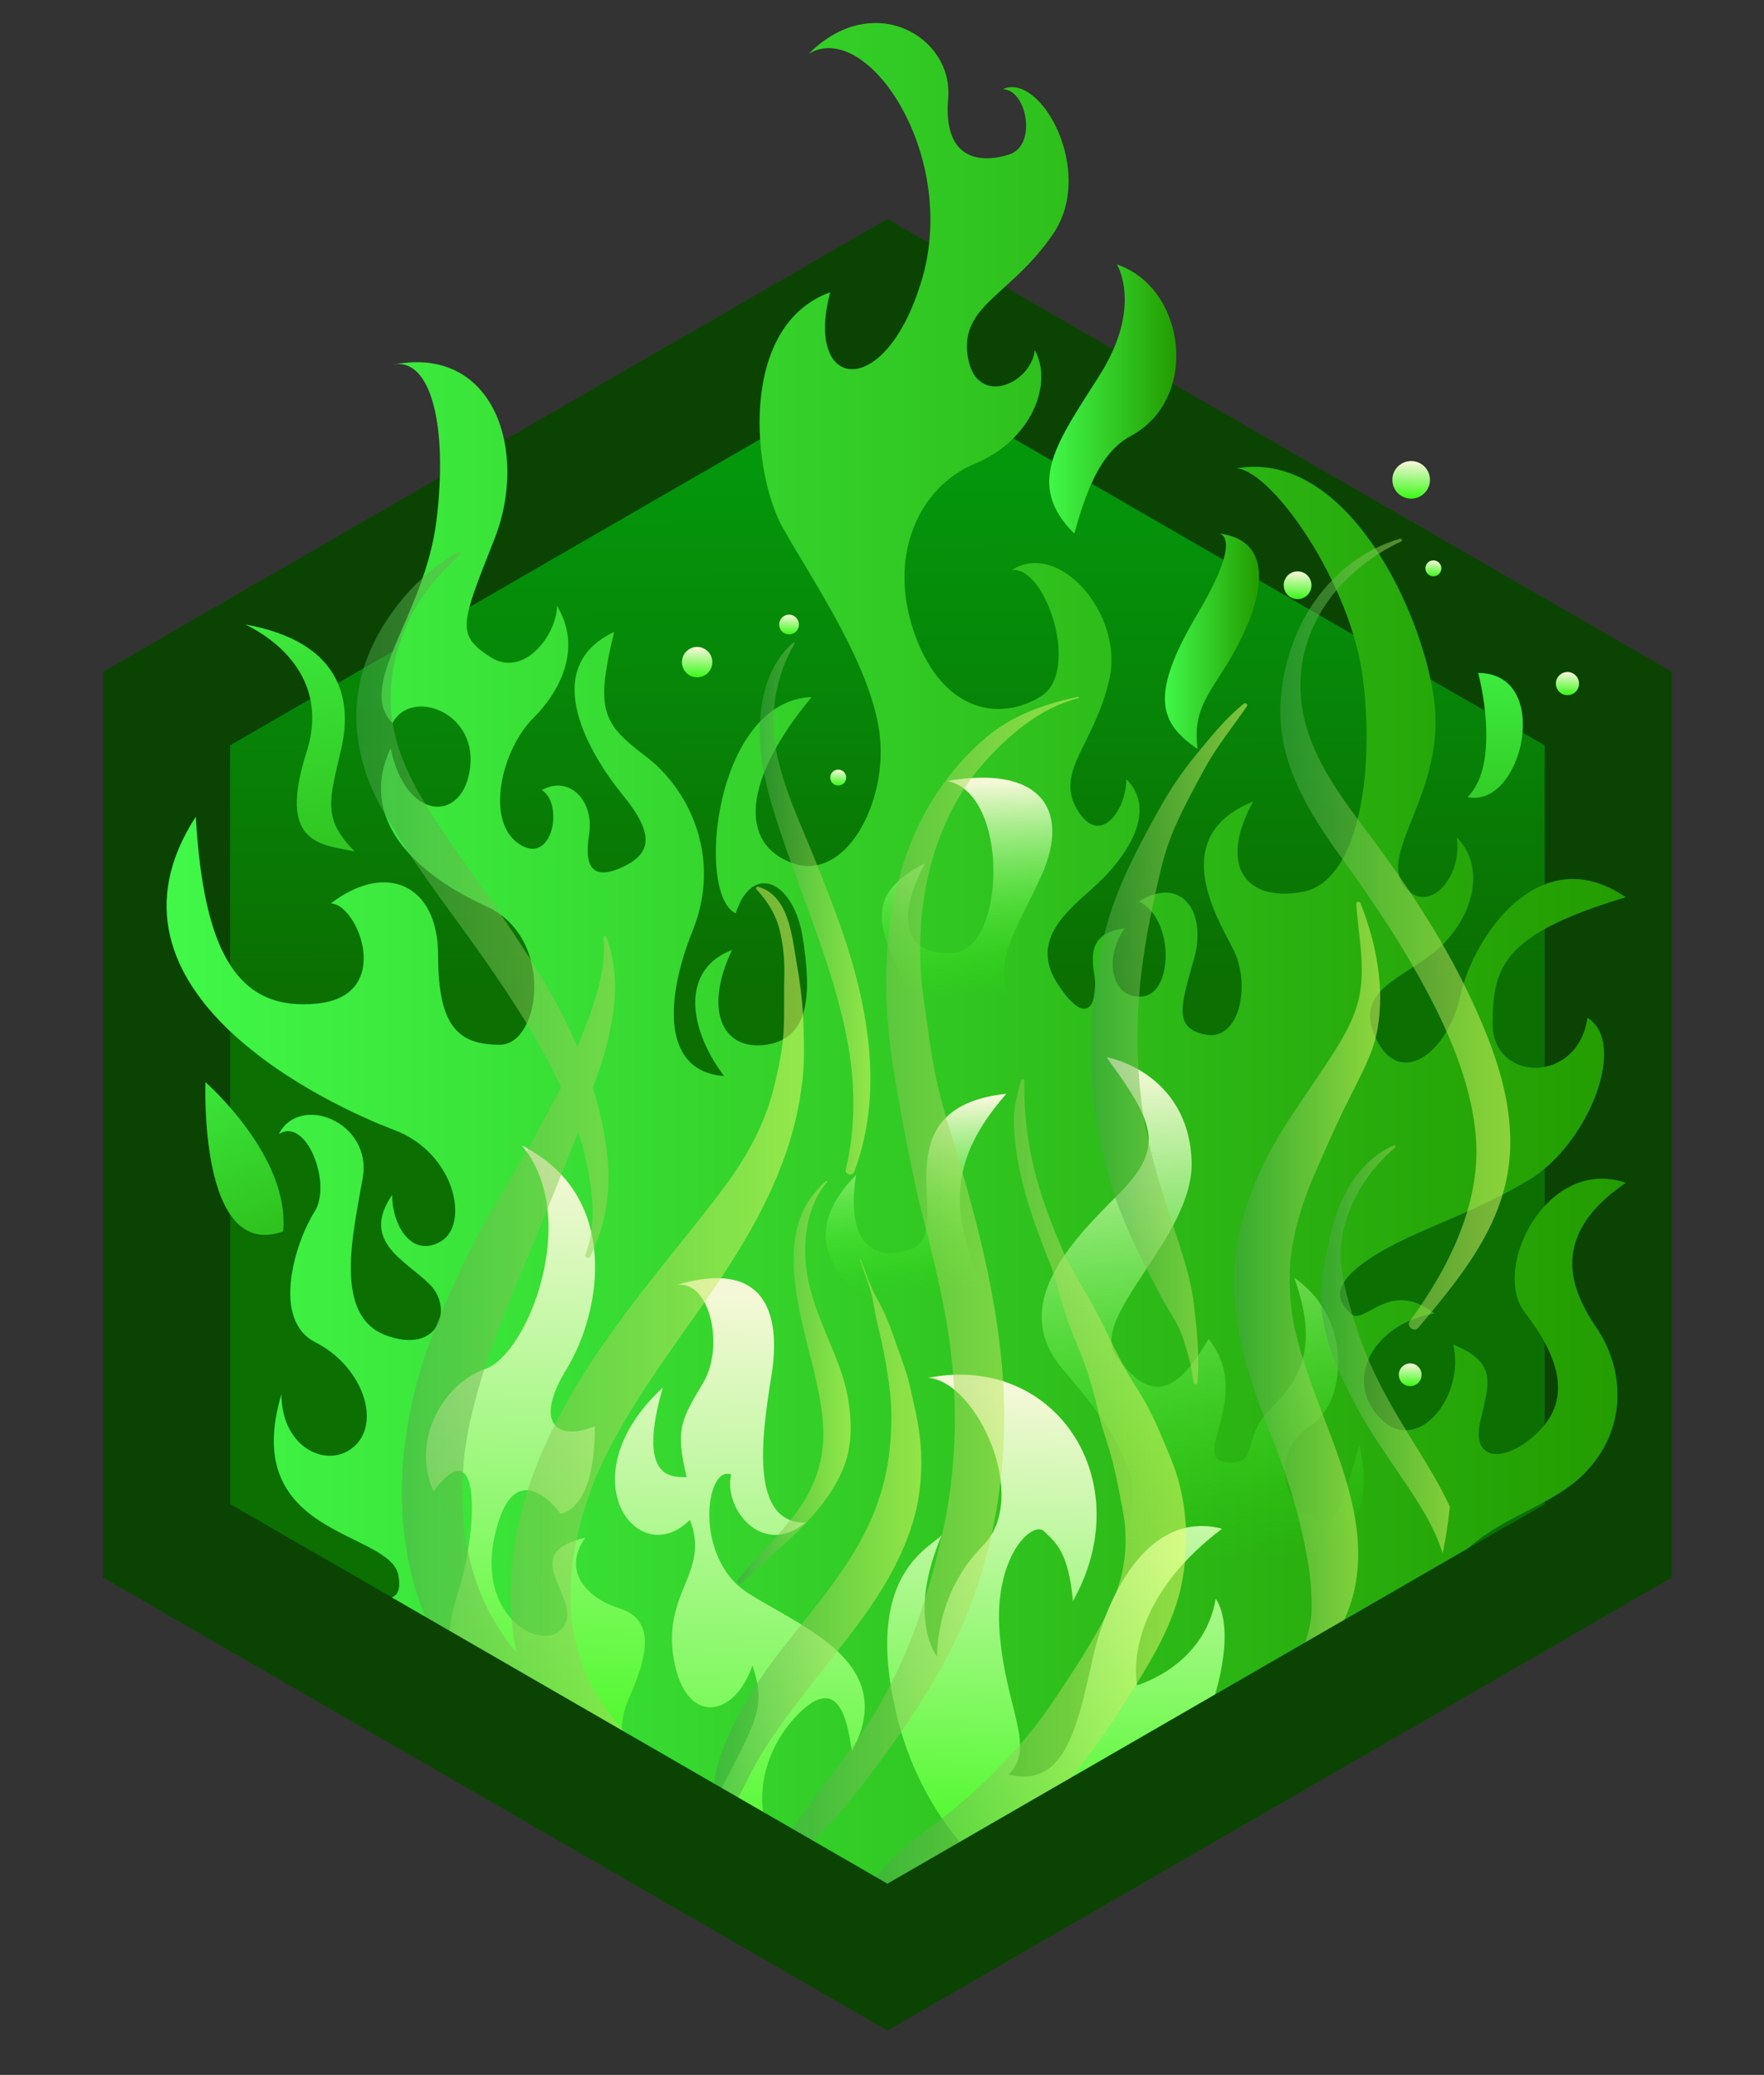 <?xml version="1.0" encoding="utf-8"?>
<!-- Generator: Adobe Illustrator 25.0.0, SVG Export Plug-In . SVG Version: 6.00 Build 0)  -->
<svg version="1.1" id="Layer_1" xmlns="http://www.w3.org/2000/svg" xmlns:xlink="http://www.w3.org/1999/xlink" x="0px" y="0px"
	 viewBox="0 0 928.9 1092.7" style="enable-background:new 0 0 928.9 1092.7;" xml:space="preserve">
<rect x="0" y="0" width="928.9" height="1092.7" fill="#333333" stroke="none"/>
<style type="text/css">
	.st0{fill:url(#SVGID_1_);}
	.st1{fill:#0B4402;}
	.st2{fill:url(#SVGID_2_);}
	.st3{fill:url(#SVGID_3_);}
	.st4{fill:url(#SVGID_4_);}
	.st5{fill:url(#SVGID_5_);}
	.st6{fill:url(#SVGID_6_);}
	.st7{fill:url(#SVGID_7_);}
	.st8{fill:url(#SVGID_8_);}
	.st9{fill:url(#SVGID_9_);}
	.st10{fill:url(#SVGID_10_);}
	.st11{fill:url(#SVGID_11_);}
	.st12{fill:url(#SVGID_12_);}
	.st13{fill:url(#SVGID_13_);}
	.st14{fill:url(#SVGID_14_);}
	.st15{fill:url(#SVGID_15_);}
	.st16{fill:url(#SVGID_16_);}
	.st17{fill:url(#SVGID_17_);}
	.st18{fill:url(#SVGID_18_);}
	.st19{fill:url(#SVGID_19_);}
	.st20{fill:url(#SVGID_20_);}
	.st21{fill:url(#SVGID_21_);}
	.st22{opacity:0.52;fill:url(#SVGID_22_);enable-background:new    ;}
	.st23{opacity:0.52;fill:url(#SVGID_23_);enable-background:new    ;}
	.st24{opacity:0.52;fill:url(#SVGID_24_);enable-background:new    ;}
	.st25{opacity:0.52;fill:url(#SVGID_25_);enable-background:new    ;}
	.st26{opacity:0.52;fill:url(#SVGID_26_);enable-background:new    ;}
	.st27{opacity:0.52;fill:url(#SVGID_27_);enable-background:new    ;}
	.st28{opacity:0.52;fill:url(#SVGID_28_);enable-background:new    ;}
	.st29{opacity:0.52;fill:url(#SVGID_29_);enable-background:new    ;}
	.st30{opacity:0.52;fill:url(#SVGID_30_);enable-background:new    ;}
	.st31{opacity:0.52;fill:url(#SVGID_31_);enable-background:new    ;}
</style>
<g id="Layer_4">
	
		<linearGradient id="SVGID_1_" gradientUnits="userSpaceOnUse" x1="472.91" y1="982.136" x2="475.88" y2="574.463" gradientTransform="matrix(1 0 0 -1 0 1094)">
		<stop  offset="0" style="stop-color:#00AA11"/>
		<stop  offset="1" style="stop-color:#0B6F02"/>
	</linearGradient>
	<polygon class="st0" points="491.3,160.9 99.8,366.1 99.8,792 482.3,1022 856,801.5 847,373.1 	"/>
	<g>
		<path class="st1" d="M467.3,1069.3L54.2,830.8v-477l413.1-238.5l413.1,238.5v477L467.3,1069.3z M121.2,792.1L467.3,992
			l346.1-199.8V392.5L467.3,192.6L121.2,392.5V792.1z"/>
	</g>
</g>
<g id="Layer_2_1_">
	
		<linearGradient id="SVGID_2_" gradientUnits="userSpaceOnUse" x1="87.717" y1="573.068" x2="856.1" y2="573.068" gradientTransform="matrix(1 0 0 -1 0 1094)">
		<stop  offset="0" style="stop-color:#41F848"/>
		<stop  offset="1" style="stop-color:#239C00"/>
	</linearGradient>
	<path class="st2" d="M184.9,832.5c0,1.9,29.2,21.2,24.9-2.8s-84.2-19.8-61.6-95.5c0,29.2,25.6,40.2,39.1,26.8
		c13.4-13.4,2.8-41.9-21.2-54.1s-9.9-54.1-0.5-68.7c9.4-14.6-4.2-50.4-18.8-40.9c10.8-21.6,49.4-6.6,44.2,23.1s-15.5,72.5,12.2,82.8
		c27.8,10.4,35.8-14.1,23.1-26.8s-36.7-22.6-19.8-47.1c0,16,10.3,33.4,25.6,24.5s7.8-46.6-24.7-58.8S43.3,522.4,103.1,430.1
		c4.2,73.4,23.1,102.6,64,98.4s21.2-52.7,7.1-52.7c28.7-22.1,56.5-10.4,56.5,27.3s10.8,47.1,32.5,47.1c21.6,0,29.2-56.5-7.1-72.9
		c-36.2-16.5-68.2-45.2-50.4-83.3c8,39.1,38.6,39.5,41.9,9.9c3.3-29.6-31.5-41.4-40.9-23.1c-19.8-19.8,16.9-56.5,23.1-106.4
		s-2.8-86.1-22.6-82.4c53.6-10.4,71.1,46.6,53.2,91.8s-20.2,50.4-2.4,62.1s35.3-11.8,35.3-26.8c12.7,20.7,3.5,43.1-12.7,59.3
		s-25.4,53.6-7.5,65.9s24-21.2,12.2-28.2c14.1-8,27.8,5.2,24.9,23.5s2.8,24,17.9,16.9s16.5-17.4,0-37.6s-45.6-66.8-4.7-86.1
		c-9.9,40.9-6.5,48,16.5,65.4s40.4,53.2,24.9,91.8s-15.1,74.4,16.5,76.7c-19.8-26.4-22.1-56.5,4.2-66.4
		c-15.1,31.5-5.2,53.2,17.9,49.9s24-26.8,19.3-56.5c-4.7-29.6-26.4-40-35.3-12.7c-21.2-9.9-11.3-112,40-113.9
		c-36.7,44.2-38.1,77.6-9.9,87.5s50.4-32.9,45.6-68.7c-4.7-35.8-34.8-79.5-50.8-107.8s-24-106.4,24.9-124.2
		c-14.1,52.7,29.6,57.9,48.5-7.5C504.5,81,456.5,9.9,425.9,28.3c33.9-33.9,76.2-8.9,73.4,23.5c-2.8,32.5,16.9,34.4,32,29.6
		c15.1-4.7,9.4-34.4-3.3-34.4c19.8-9.4,48.9,42.8,26.8,75.8c-22.1,32.9-49.4,37.6-45.2,64.9c4.2,27.3,33.4,14.6,35.3-3.3
		c9.9,17.9-1.9,47.5-31.5,59.8c-29.6,12.2-46.6,48.9-31.5,90.4c15.1,41.4,45.6,45.2,66.4,32c20.7-13.2,2.4-68.7-15.5-66.4
		c24.9-16,59.3,23.5,51.3,57.9s-28.7,48-16.9,68.2s25.9,0.5,25.9-16c16.2,16.2,0.9,39.1-12.7,52.7c-13.6,13.6-40,29.6-23.5,55.1
		c16.5,25.4,21.6,8.5,19.3-5.2c-2.4-13.6,0.5-22.1,16-24c-11.8,16.9-6.1,38.1,9.9,35.8c16-2.4,16-41.4-2.4-49.9
		c22.6-14.1,35.8,5.6,29.2,29.6s-11.8,37.2,6.1,40.5c17.9,3.3,24-26.8,14.1-45.6c-9.9-18.8-33.4-59.3,10.8-77.2
		c-19.3,35.3-2.4,53.2,26.4,47.5c28.7-5.6,37.6-61.2,31.5-111.5c-6.1-50.4-47.1-109.2-66.4-111.5c58.4-9.9,98.8,77.6,104,123.8
		s-28.7,78.1-16.5,95.5s31.5-3.3,28.2-24.9c14.6,14.6,9.9,39.1-7.5,56.5s-47.5,22.1-35.3,48.9s37.6,9.4,44.7-22.1
		s41.9-82.8,87.1-51.8c-63.5,19.3-70.1,35.4-70.1,66.6c0,31.3,45.2,31.7,49.9-3.1c21.6,13.2,0.5,66.8-31.1,85.6
		c-31.5,18.8-60.7,26.4-82.4,40.5c-21.6,14.1-18.6,22.4-11.3,29.6s20.2-18.8,44.2,0c-32.9,5.6-48,35.8-28.2,55.5
		s44.7-12.7,38.1-39.1c24.5,9.9,18.4,21.2,14.1,41.4s13.6,21.6,31.1,4.2c17.4-17.4,10.4-39.5-7.5-62.6s11.8-82.4,53.2-68.2
		c-39.1,26.8-30.6,54.1-15.5,76.2c15.1,22.1,16.7,53.9-6.6,77.2s-64.9,24.5-81.4,69.6C736,891.3,616,946.8,616,946.8
		s-133.2,80-142.1,82.8c-8.9,2.8-94.1-37.2-110.1-42.4S184.9,832.5,184.9,832.5z"/>
	
		<linearGradient id="SVGID_3_" gradientUnits="userSpaceOnUse" x1="625.44" y1="533.864" x2="637.205" y2="272.217" gradientTransform="matrix(1 0 0 -1 0 1094)">
		<stop  offset="4.081633e-03" style="stop-color:#F5F8D8"/>
		<stop  offset="1" style="stop-color:#23F900;stop-opacity:0"/>
	</linearGradient>
	<path class="st3" d="M704.5,912.7c0,1.4-36.4-10.2-15.9-61.1c20.5-50.8,35.6-52.6,27.2-90.4c-10.2,33.9-12,48-27.9,36
		s-15.2-36,2.5-46.6C708,740,713.7,695,681.6,673c13.1,37,3,53.4-12.7,69.1s-5.4,30.4-23.7,27.9s15.2-34.9-8.8-64.9
		c-19.1,33.5-32.8,30.4-48.4,9.5s40.9-63.2,39.5-103.1c-1.4-39.9-33.2-52.6-44.8-54.7c25.4,34.9,31.1,47.3,6,72.4
		s-57.9,58.6-28.6,92.5c29.3,33.9,48.9,64.7,27.5,92.1"/>
	
		<linearGradient id="SVGID_4_" gradientUnits="userSpaceOnUse" x1="480.844" y1="513.837" x2="485.347" y2="413.682" gradientTransform="matrix(1 0 0 -1 0 1094)">
		<stop  offset="4.081633e-03" style="stop-color:#F5F8D8"/>
		<stop  offset="1" style="stop-color:#23F900;stop-opacity:0"/>
	</linearGradient>
	<path class="st4" d="M476.7,716.7c0,0,14-12.7-10.9-26.4c-24.9-13.6-47.2-39.3-15-71.5c-5.2,32.9,6.9,47.5,29.8,38.6
		s-19.9-73.9,49.3-81.4c-28.7,33.4-36.2,63.1,0,126.6"/>
	
		<linearGradient id="SVGID_5_" gradientUnits="userSpaceOnUse" x1="507.09" y1="681.882" x2="512.162" y2="569.096" gradientTransform="matrix(1 0 0 -1 0 1094)">
		<stop  offset="4.081633e-03" style="stop-color:#F5F8D8"/>
		<stop  offset="1" style="stop-color:#23F900;stop-opacity:0"/>
	</linearGradient>
	<path class="st5" d="M476.2,567.1c0,0,21.6-5.6,3.8-41.9s-26.3-53.2,7.1-70.6c-15.5,29.2-11.3,49.4,15.5,47.1
		c26.8-2.3,29.2-83.8-3.8-90.4c48.5-8.5,65.2,14.6,49.8,49.4c-15.4,34.8-35.9,56,0,85.2"/>
	
		<linearGradient id="SVGID_6_" gradientUnits="userSpaceOnUse" x1="613.445" y1="756.35" x2="663.003" y2="756.35" gradientTransform="matrix(1 0 0 -1 0 1094)">
		<stop  offset="0" style="stop-color:#41F848"/>
		<stop  offset="1" style="stop-color:#239C00"/>
	</linearGradient>
	<path class="st6" d="M641.4,280.9c0,0,14.6-0.5-10.8,42.4c-25.4,42.8-20.2,57.4,0,71.1c-2.4-19.3,4.7-27.2,15-43.8
		C664,320.9,674.8,284.7,641.4,280.9z"/>
	
		<linearGradient id="SVGID_7_" gradientUnits="userSpaceOnUse" x1="552.505" y1="883.85" x2="619.43" y2="883.85" gradientTransform="matrix(1 0 0 -1 0 1094)">
		<stop  offset="0" style="stop-color:#41F848"/>
		<stop  offset="1" style="stop-color:#239C00"/>
	</linearGradient>
	<path class="st7" d="M588.2,139.3c0,0,13.6,22.1-8.9,57.9c-22.6,35.8-39.8,57.6-13.6,83.8c5.6-19.8,12.9-42.4,29.6-51.3
		C632,210.1,624.6,151.6,588.2,139.3z"/>
	
		<linearGradient id="SVGID_8_" gradientUnits="userSpaceOnUse" x1="788.942" y1="768.387" x2="784.707" y2="565.093" gradientTransform="matrix(1 0 0 -1 0 1094)">
		<stop  offset="0" style="stop-color:#41F848"/>
		<stop  offset="1" style="stop-color:#239C00"/>
	</linearGradient>
	<path class="st8" d="M778.4,354.4c0,0,12.7,47.1-5.6,65.4C801.9,425.9,817.9,354.4,778.4,354.4z"/>
	
		<linearGradient id="SVGID_9_" gradientUnits="userSpaceOnUse" x1="143.825" y1="822.637" x2="190.413" y2="500.755" gradientTransform="matrix(1 0 0 -1 0 1094)">
		<stop  offset="0" style="stop-color:#41F848"/>
		<stop  offset="1" style="stop-color:#239C00"/>
	</linearGradient>
	<path class="st9" d="M129.4,328.9c-1.9-0.3,47.5,18.8,32,67.3s7.5,48.5,25.4,52.2c-17.4-17.4-13.2-27.3-7.1-54.1
		C185.9,367.5,178.8,337.9,129.4,328.9z"/>
	
		<linearGradient id="SVGID_10_" gradientUnits="userSpaceOnUse" x1="89.718" y1="565.425" x2="177.248" y2="357.896" gradientTransform="matrix(1 0 0 -1 0 1094)">
		<stop  offset="0" style="stop-color:#41F848"/>
		<stop  offset="1" style="stop-color:#239C00"/>
	</linearGradient>
	<path class="st10" d="M108.2,569.9c0,0-3.8,94.6,40.9,78.6C152.9,608.9,108.2,569.9,108.2,569.9z"/>
</g>
<g id="Layer_3">
	
		<linearGradient id="SVGID_11_" gradientUnits="userSpaceOnUse" x1="296.29" y1="484.02" x2="281.466" y2="99.667" gradientTransform="matrix(1 0 0 -1 0 1094)">
		<stop  offset="4.081633e-03" style="stop-color:#F5F8D8"/>
		<stop  offset="1" style="stop-color:#23F900"/>
	</linearGradient>
	<path class="st11" d="M243.3,924.2c0,1.9-14.1-49.4-2.8-83.3c11.3-33.9,13.4-89.9-12.2-55.5c-12.2-26.8,5.2-56.9,27.3-64.5
		s50.8-79.5,19.3-117.6c52.2,26.4,41.9,87.5,23.5,117.6s-3.5,38.1,14.9,30.1c0,45.6-18.2,46.1-18.2,46.1s-24-33.9-34.4,10.8
		s26.4,63.5,36.2,48.5c9.9-15.1-25.9-38.1,11.3-46.6c-12.7,17.9,1.4,32,17.9,37.2s17.4,19.8,5.2,47.1c-12.2,27.3,7.1,50.4,16.9,60.2
		c9.9,9.9-80.5-15.1-83.3-15.1"/>
	
		<linearGradient id="SVGID_12_" gradientUnits="userSpaceOnUse" x1="395.738" y1="414.365" x2="380.938" y2="30.621" gradientTransform="matrix(1 0 0 -1 0 1094)">
		<stop  offset="4.081633e-03" style="stop-color:#F5F8D8"/>
		<stop  offset="1" style="stop-color:#23F900"/>
	</linearGradient>
	<path class="st12" d="M392,1004.2c0,0-31.1-25.4-12.7-61.2s24.5-43.8,16.9-65.9c-9.4,27.8-35.3,32-41.4-3.3s19.3-45.6,8.5-73.4
		C335.8,828,298,777.9,349,730.8c-13.9,48.5,4.8,47.1,12.6,47.1c-6.3-25.9-2.5-30.6,8.8-49.9c11.3-19.3,3.3-54.1-14.1-51.3
		c45.6-13.6,55.5,13.6,49.9,48s-10.8,77.2,17.9,77.2c-23.1,18.8-43.3-8-39.1-25.4c-13.6-5.2-19.8,43.9,8.5,62.2s80.5,36.6,55.1,83.7
		c-2.4-17.4-7.3-40.7-28.2-19.8c-20.9,20.9-31.5,61.2,5.2,90.8s9.9,32,9.9,32L392,1004.2z"/>
	
		<linearGradient id="SVGID_13_" gradientUnits="userSpaceOnUse" x1="561.144" y1="363.331" x2="549.51" y2="61.656" gradientTransform="matrix(1 0 0 -1 0 1094)">
		<stop  offset="4.081633e-03" style="stop-color:#F5F8D8"/>
		<stop  offset="1" style="stop-color:#23F900"/>
	</linearGradient>
	<path class="st13" d="M542.1,1000.5c0,1.9-53.5-26.8-70.3-98.8s17.1-86.1,24.1-93.2c-18.8,43.8-2.4,64-2.4,64s-1.4-32.9,24-58.4
		c25.4-25.4-3.3-86.6-28.7-88.5c67.3-13.2,111.5,54.6,76.2,117.6c-2.4-25.9-8.9-30.6-15.1-36.7c-6.1-6.1-26.8,13.2-23.5,53.6
		c3.3,40.5,19.3,59.8,4.7,74.4c29.6,7.5,36.2-24.9,44.2-60.7s30.6-78.6,68.2-68.7c-54.1,40.9-44.7,82.4-44.7,82.4
		s35.3-9.9,41.4-45.6c17.9,27.8-18.8,116.2-58.4,135.1C542.6,995.8,542.1,1000.5,542.1,1000.5z"/>
	
		<linearGradient id="SVGID_14_" gradientUnits="userSpaceOnUse" x1="825.628" y1="739.909" x2="825.11" y2="726.488" gradientTransform="matrix(1 0 0 -1 0 1094)">
		<stop  offset="4.081633e-03" style="stop-color:#F5F8D8"/>
		<stop  offset="1" style="stop-color:#23F900"/>
	</linearGradient>
	<circle class="st14" cx="825.4" cy="360" r="6.1"/>
	
		<linearGradient id="SVGID_15_" gradientUnits="userSpaceOnUse" x1="754.958" y1="798.798" x2="754.6" y2="789.506" gradientTransform="matrix(1 0 0 -1 0 1094)">
		<stop  offset="4.081633e-03" style="stop-color:#F5F8D8"/>
		<stop  offset="1" style="stop-color:#23F900"/>
	</linearGradient>
	<circle class="st15" cx="754.8" cy="299.3" r="4.2"/>
	
		<linearGradient id="SVGID_16_" gradientUnits="userSpaceOnUse" x1="743.468" y1="850.838" x2="742.632" y2="829.157" gradientTransform="matrix(1 0 0 -1 0 1094)">
		<stop  offset="4.081633e-03" style="stop-color:#F5F8D8"/>
		<stop  offset="1" style="stop-color:#23F900"/>
	</linearGradient>
	<circle class="st16" cx="743.1" cy="252.7" r="9.9"/>
	
		<linearGradient id="SVGID_17_" gradientUnits="userSpaceOnUse" x1="683.57" y1="792.81" x2="682.953" y2="776.808" gradientTransform="matrix(1 0 0 -1 0 1094)">
		<stop  offset="4.081633e-03" style="stop-color:#F5F8D8"/>
		<stop  offset="1" style="stop-color:#23F900"/>
	</linearGradient>
	<circle class="st17" cx="683.3" cy="308.2" r="7.3"/>
	
		<linearGradient id="SVGID_18_" gradientUnits="userSpaceOnUse" x1="367.398" y1="753.02" x2="366.721" y2="735.469" gradientTransform="matrix(1 0 0 -1 0 1094)">
		<stop  offset="4.081633e-03" style="stop-color:#F5F8D8"/>
		<stop  offset="1" style="stop-color:#23F900"/>
	</linearGradient>
	<circle class="st18" cx="367.1" cy="348.7" r="8"/>
	
		<linearGradient id="SVGID_19_" gradientUnits="userSpaceOnUse" x1="415.692" y1="770.066" x2="415.253" y2="758.705" gradientTransform="matrix(1 0 0 -1 0 1094)">
		<stop  offset="4.081633e-03" style="stop-color:#F5F8D8"/>
		<stop  offset="1" style="stop-color:#23F900"/>
	</linearGradient>
	<circle class="st19" cx="415.5" cy="328.9" r="5.2"/>
	
		<linearGradient id="SVGID_20_" gradientUnits="userSpaceOnUse" x1="441.554" y1="688.495" x2="441.201" y2="679.34" gradientTransform="matrix(1 0 0 -1 0 1094)">
		<stop  offset="4.081633e-03" style="stop-color:#F5F8D8"/>
		<stop  offset="1" style="stop-color:#23F900"/>
	</linearGradient>
	<circle class="st20" cx="441.4" cy="409.5" r="4.2"/>
	
		<linearGradient id="SVGID_21_" gradientUnits="userSpaceOnUse" x1="742.824" y1="375.811" x2="742.316" y2="362.636" gradientTransform="matrix(1 0 0 -1 0 1094)">
		<stop  offset="4.081633e-03" style="stop-color:#F5F8D8"/>
		<stop  offset="1" style="stop-color:#23F900"/>
	</linearGradient>
	<circle class="st21" cx="742.6" cy="724" r="6"/>
</g>
<g id="Layer_6">
	
		<linearGradient id="SVGID_22_" gradientUnits="userSpaceOnUse" x1="453.607" y1="308.422" x2="624.602" y2="308.422" gradientTransform="matrix(1 0 0 -1 0 1094)">
		<stop  offset="0" style="stop-color:#41A348"/>
		<stop  offset="1" style="stop-color:#EBFF6B"/>
	</linearGradient>
	<path class="st22" d="M620.4,779.1c-2.5-8.6-6.3-16.9-9.8-25.2c-3.6-8.5-7.7-16.3-12.7-24c-9.7-15-16-31.7-25-47.1
		c-5.1-8.7-10.3-17.1-14.2-26.4c-4-9.4-7.7-19-10.8-28.8c-5.9-18.7-8.9-38.8-8.5-58.4c0-1-1.4-1.2-1.7-0.2
		c-2.2,7.5-4.1,15.4-3.8,23.3c0.3,8,1.4,16,3,23.9c3.5,16.6,9.4,32.7,15.7,48.4c3.3,8.3,5.3,17.1,7.9,25.6
		c2.6,8.5,6.2,16.5,9.4,24.8c3,7.7,5.3,15.7,7.3,23.6c1.1,4.4,1.8,8.6,3.2,13c1.3,4.1,2.7,8.3,3.9,12.4c2.4,8.1,4,16.2,5.6,24.5
		c1.7,8.5,2.7,13.1,2.8,21.9c0.2,15-3.8,28-10.7,41.1c-7.6,14.5-16.6,28.4-25.7,41.9c-2.3,3.4-4.6,6.8-7,10.1
		c-1.3,1.8-2.6,3.5-3.9,5.2c-1.1,1.4-0.3,0.3,0,0.1c-0.7,0.9-1.4,1.7-2.1,2.6c-4.9,6-10,11.8-15.3,17.4c-5.7,6-11.7,11.7-17.9,17.2
		c-3.1,2.7-6.3,5.4-9.5,8c-0.6,0.5-1.3,1-1.9,1.6c-0.4,0.3-0.6,0.5-0.9,0.7c-0.1,0.1-0.3,0.2-0.5,0.4c-1.5,1.2-3.1,2.3-4.7,3.5
		c-7.8,5.7-13.9,10.3-21.5,17.4c-6.1,5.6-10.8,12.3-16.4,18.3c-2.3,2.4-0.8,7.2,2.9,6.9c7.5-0.5,15-0.5,22.3-2.4
		c8-2.1,15.8-5.4,22.9-9.6c13.8-8.2,26.6-19.1,38.3-30c24.5-22.8,43.4-50.8,60.6-79.3c8.8-14.5,17-30.1,20.4-46.8
		C625.9,816.4,625.4,796.7,620.4,779.1z"/>
	
		<linearGradient id="SVGID_23_" gradientUnits="userSpaceOnUse" x1="187.669" y1="463.976" x2="423.361" y2="463.976" gradientTransform="matrix(1 0 0 -1 0 1094)">
		<stop  offset="0" style="stop-color:#41A348"/>
		<stop  offset="1" style="stop-color:#EBFF6B"/>
	</linearGradient>
	<path class="st23" d="M423.1,540c-0.3-10.9-1.6-21.4-3.5-32.2c-2.5-14-3.9-36.2-20.4-40.8c-0.8-0.2-1.3,0.8-0.8,1.4
		c5.4,5.9,9.7,12.4,11.8,20.1c2.3,8.4,3,17.1,2.8,25.7c-0.3,9.8,0.2,19.6-0.4,29.5c-0.6,10-2.9,20.1-5.3,29.8
		c-4.7,19-14.4,36.2-26,51.8c-11.1,14.9-23,29.2-34.5,43.8c-24.7,31.1-48.2,63.2-63.3,100.2c-12.8,31.4-18.7,67.5-11.5,101
		c-0.3-0.4-0.7-0.8-1-1.2c-2.6-3.2-3.4-4.2-6.1-8.1c-2.3-3.4-4.5-7-6.5-10.6c-6.8-12.5-11.6-27.7-13.8-43.7c0.1,0.4-0.3-3.2-0.4-3.8
		c-0.2-1.9-0.3-3.9-0.4-5.9c-0.2-4.2-0.3-8.4-0.3-12.6c0-3.9,0.2-7.8,0.5-11.8c0.1-2,0.3-3.9,0.5-5.9c0.1-1.1,0.2-2.2,0.4-3.3
		c0-0.3,0.1-0.6,0.1-0.8c2.6-17.7,7.6-34.8,13.5-51.7s12.4-32.4,19.2-48.4c7.3-17.2,14.1-34.6,21.1-52c1.9-4.8,3.9-9.7,5.7-14.5
		c1.6,4.9,2.9,9.8,4,14.7c3.6,16.2,5.9,34.1-0.2,50c-0.6,1.4,1.8,2.5,2.5,1.1c6.2-12.8,9.3-25.4,9.6-39.6c0.3-14.1-2.4-28.2-6-41.8
		c-0.7-2.5-1.4-5-2.2-7.4c2.3-6.7,4.8-13.2,6.6-20.1c5.3-19.5,7.9-40.1,0.5-59.4c-0.3-0.7-1.6-0.7-1.5,0.2
		c1.6,18.8-5.7,37.4-12.5,54.6c-0.4,1-0.8,2.1-1.2,3.1c-6.6-15.5-14.8-30.4-23.8-44.7c-14.9-23.7-31.6-46.1-47.3-69.3
		c-14.8-22-28.1-44.6-27.3-72c0.4-13.4,4.1-27.6,10-39.6c6.4-13,15.7-23.7,26.4-33.5c0.8-0.7-0.2-2-1.1-1.5
		c-21,11.9-39.1,33.4-47.7,55.9c-10.1,26.6-6,54,7.4,78.5c13.6,24.9,31.4,47.8,47.9,70.9c16,22.4,31.8,45.7,43.9,70.5
		c1,2,1.9,4,2.9,6.1c-0.2,0.4-0.4,0.8-0.6,1.2c-4.5,8.4-9,16.9-13.6,25.3c-8.9,16.3-18.9,31.9-27.8,48.2
		c-9.1,16.8-17.1,34.1-24.2,51.8c-13.2,33.1-20.4,70.5-16.6,106.2c2,18.4,6.3,36,14.3,52.7c7.5,15.6,18.6,29.4,30.6,41.8
		c13.3,13.6,29,24.3,42.9,37.3c13.1,12.3,26.4,27.2,44.3,32c3.9,1.1,7.1-3.7,4.7-6.8c4.8,1.2,9.8,1.6,14.5,0.7c3.8-0.7,4.1-6.2,1-8
		c-3.6-2.1-6.1-4-7.9-7.7c-1.9-3.9-4.5-7.7-6.9-11.3c-5.5-8.3-12.8-15.1-19.5-22.4c-6.8-7.4-10.9-12.4-16-20.7
		c-5.2-8.4-7.2-13.1-9.7-21.6c-1.2-4.1-2.2-8.3-3-12.5c-0.2-1.1-0.4-2.1-0.5-3.2c0.1,0.7,0.3,2.7-0.1-0.6c-0.2-2.1-0.4-4.3-0.6-6.4
		c-0.6-9-0.2-18,0.9-26.9v-0.1c0-0.1,0.1-0.3,0.1-0.6c0.2-1.1,0.3-2.2,0.5-3.3c0.3-1.9,0.7-3.8,1.1-5.7c1-4.9,2.2-9.7,3.6-14.5
		c1.2-4,2.5-8,3.9-11.9c1.7-4.8,2.9-7.7,4.3-10.8c15.5-34.6,39.5-65,60.8-96.2c21.8-32,41.1-66.8,46.1-105.7
		C423.8,561.9,423.4,551,423.1,540z"/>
	
		<linearGradient id="SVGID_24_" gradientUnits="userSpaceOnUse" x1="649.763" y1="395.758" x2="726.788" y2="395.758" gradientTransform="matrix(1 0 0 -1 0 1094)">
		<stop  offset="0" style="stop-color:#41A348"/>
		<stop  offset="1" style="stop-color:#EBFF6B"/>
	</linearGradient>
	<path class="st24" d="M716.4,475.7c-0.4-1.1-2.3-1.1-2.2,0.3c1,15.6,4.5,30.8,2,46.5c-2.4,15-11.5,28.3-19.7,40.7
		c-8.1,12.2-16.7,24.2-24.2,36.9c-7.7,13-14,27.8-18.1,42.3c-8.8,31.3-3.2,62.7,7.4,92.8c5.1,14.5,11.1,28.6,16,43.2
		c5,14.9,8.7,29.8,11.3,45.3c1.3,7.7,1.8,15.5,1.8,23.4c0,8.1-2.6,16.2-5.4,23.7c-6.1,16.1-14.1,32.7-24.4,46.5
		c-1.9,2.5,2.4,5.9,4.4,3.4c9.8-11.8,17.7-24.9,25.7-37.9c7.9-12.9,16.8-26.2,21-40.8c9.3-32.4-3.4-65.6-14.9-95.6
		c-5.6-14.6-11.1-29.2-14.8-44.4c-3.2-13.5-4-29-2.4-41.7c1.9-14.2,6.4-28.3,12.1-41.4c6-13.8,12-27.6,18.8-41
		c3.9-7.8,8-15.6,11.2-23.8s4.4-16.7,4.7-25.4C727.4,511,722.9,491.9,716.4,475.7z"/>
	
		<linearGradient id="SVGID_25_" gradientUnits="userSpaceOnUse" x1="695.523" y1="383.43" x2="772.827" y2="383.43" gradientTransform="matrix(1 0 0 -1 0 1094)">
		<stop  offset="0" style="stop-color:#41A348"/>
		<stop  offset="1" style="stop-color:#EBFF6B"/>
	</linearGradient>
	<path class="st25" d="M759.7,818c1.7-8.1,2.9-16.3,3.8-24.5c-6.3-13.7-14.8-26.6-22.5-39.3c-10.6-17.3-20.2-34.7-26.4-54.1
		c-5-15.6-10.8-33.6-7.6-50.1c3.5-17.9,13.8-34,27.7-45.7c0.6-0.5-0.2-1.4-0.8-1.1c-14.6,6.6-23.6,19.1-29.3,33.8
		c-2.9,7.6-4.5,15.6-6.3,23.5c-1.9,8.1-3.1,16.5-2.7,24.9c1.2,20.6,10.3,40.1,20.1,57.9c10.3,18.5,23.4,35,34.2,53.2
		C754,803.4,757.3,810.6,759.7,818z"/>
	
		<linearGradient id="SVGID_26_" gradientUnits="userSpaceOnUse" x1="404.93" y1="417.53" x2="568.081" y2="417.53" gradientTransform="matrix(1 0 0 -1 0 1094)">
		<stop  offset="0" style="stop-color:#41A348"/>
		<stop  offset="1" style="stop-color:#EBFF6B"/>
	</linearGradient>
	<path class="st26" d="M567.8,367c-17.7,3.6-35.3,9.9-49.2,21.9c-14.2,12.2-26.2,27.9-34.4,44.7c-20.4,41.7-20.6,91-12.7,135.8
		c4.3,24.5,8.7,48.8,14.8,72.9c5.9,23.1,11.7,46.5,14.5,70.3c2.7,23,2.7,46.3-0.1,69.3c-2.8,22.5-8.6,44.5-15.5,66.1
		c-7.8,24.4-19.1,47-33.6,68.1c-7.5,10.9-15.8,21.2-23.6,31.9c-7.8,10.6-14.6,21.8-22.4,32.3c-2.6,3.5,3,7.6,6,4.6
		c8.1-8,16.9-15.4,24.7-23.7c8.1-8.6,15.3-18,22.5-27.4c13.9-18.3,27.1-37.6,38.1-57.8c22.3-40.9,32.4-86.8,31.9-133.3
		c-0.6-48.5-13.3-97-27.3-143.2c-3.5-11.5-6.9-22.9-9.2-34.8c-2.4-12.1-3.8-24.2-5.6-36.4c-3.5-22.9-2.8-46.3,2.5-68.9
		c4.8-20.2,13.9-40.2,27.5-56c13.5-15.7,30.8-30.6,51.2-35.8C568.2,367.4,568.1,367,567.8,367z"/>
	
		<linearGradient id="SVGID_27_" gradientUnits="userSpaceOnUse" x1="400.018" y1="615.562" x2="458.329" y2="615.562" gradientTransform="matrix(1 0 0 -1 0 1094)">
		<stop  offset="0" style="stop-color:#41A348"/>
		<stop  offset="1" style="stop-color:#EBFF6B"/>
	</linearGradient>
	<path class="st27" d="M448.5,506c-5.5-18.8-12.9-37.2-20.2-55.4c-7.2-17.8-15.5-35-19.3-54c-4-19.9-0.8-39.9,9.3-57.6
		c0.3-0.4-0.3-0.9-0.7-0.5c-12.4,10.8-16.7,26.9-17.5,42.9c-0.8,18.8,4.4,37.1,10.2,54.7c12.3,37.8,28.8,73.7,36.1,113
		c4,21.7,4.2,45-1,66.6c-0.7,2.9,3.4,4,4.5,1.2C463.4,580.8,459,542.2,448.5,506z"/>
	
		<linearGradient id="SVGID_28_" gradientUnits="userSpaceOnUse" x1="674.194" y1="602.074" x2="795.293" y2="602.074" gradientTransform="matrix(1 0 0 -1 0 1094)">
		<stop  offset="0" style="stop-color:#41A348"/>
		<stop  offset="1" style="stop-color:#EBFF6B"/>
	</linearGradient>
	<path class="st28" d="M775.2,527.2c-13.5-29.1-31.2-56.5-50.2-82.3c-18.3-24.7-39.6-50.1-40.2-82.5c-0.6-34.8,22.6-63,53.1-77.3
		c0.8-0.4,0.2-1.6-0.6-1.4c-26.3,7.6-46.8,28.9-56.2,54.3c-5.4,14.7-8.1,30-6.4,45.6c1.8,16,7.8,30.5,15.9,44.3
		c8,13.8,18,26.6,27.1,39.7c9.3,13.5,18.3,27.2,26.5,41.5c15.8,27.6,31,59.3,33.1,91.6c2.1,34.3-15.1,68.2-35,95.1
		c-1.9,2.6,2.4,6,4.5,3.5c19.1-22.8,39.3-46.7,46.1-76.4C800.4,589.9,789.1,557.1,775.2,527.2z"/>
	
		<linearGradient id="SVGID_29_" gradientUnits="userSpaceOnUse" x1="388.32" y1="366.015" x2="447.976" y2="366.015" gradientTransform="matrix(1 0 0 -1 0 1094)">
		<stop  offset="0" style="stop-color:#41A348"/>
		<stop  offset="1" style="stop-color:#EBFF6B"/>
	</linearGradient>
	<path class="st29" d="M442.1,720.1c-5.9-16.2-14.1-31.5-17-48.6c-2.8-16.3-0.7-36.1,10.5-49.1c0.3-0.4-0.2-0.8-0.5-0.5
		c-24.1,20.4-17.9,53.3-11.4,80.4c3.9,16.6,9.2,33.4,9.8,50.5c0.5,15.5-3.9,29.2-12.8,41.8c-9.4,13.4-21.6,24.4-32,37
		c-1.2,1.5,0.7,3.5,2.1,2.1c19.5-19.7,44.4-35.9,54.2-63C450.5,755.2,447.7,735.2,442.1,720.1z"/>
	
		<linearGradient id="SVGID_30_" gradientUnits="userSpaceOnUse" x1="375.271" y1="275.845" x2="485.161" y2="275.845" gradientTransform="matrix(1 0 0 -1 0 1094)">
		<stop  offset="0" style="stop-color:#41A348"/>
		<stop  offset="1" style="stop-color:#EBFF6B"/>
	</linearGradient>
	<path class="st30" d="M481.2,739.2c-1.5-6.6-2.8-13.3-5.1-19.7c-2.1-5.9-4.2-11.8-6.3-17.8c-2.2-6.2-4.7-12-7.9-17.7
		c-3.6-6.4-5.9-13.7-8.6-20.6c-0.1-0.3-0.6-0.2-0.5,0.1c1.9,5.3,3.9,10.6,5.5,15.9c1.8,6,2.4,12.4,3.9,18.5
		c3,11.8,5.1,23.5,6.5,35.6c1.2,10.9,0.7,22.7-0.7,33.6c-1.3,10.5-4.4,21.5-8.5,31.2c-16.5,39.2-50.7,66.8-70.2,104
		c-5.6,10.7-10.9,22.1-12.8,34.2c-1.8,11.3-1.5,23.3,0.1,34.6c0.5,3.3,5.1,2.1,5.4-0.7c0.6-5.1,1.4-10.5,3.1-15.4
		c1.8-5.1,4.7-10,7-14.8c4.6-9.5,10.1-19,16.2-27.7c12.4-17.7,26.1-34.3,39.2-51.4c12.9-16.8,24.7-34.6,31.7-54.8
		c3.7-10.6,5.6-21.4,5.9-32.6C485.5,761.7,483.9,750.9,481.2,739.2z"/>
	
		<linearGradient id="SVGID_31_" gradientUnits="userSpaceOnUse" x1="574.292" y1="544.297" x2="656.682" y2="544.297" gradientTransform="matrix(1 0 0 -1 0 1094)">
		<stop  offset="0" style="stop-color:#41A348"/>
		<stop  offset="1" style="stop-color:#EBFF6B"/>
	</linearGradient>
	<path class="st31" d="M655,370.6c-9.5,7.5-17,17-24.7,26.3S616,416,610.2,426.5c-11.8,21.3-23.5,43.1-29,67.1
		c-11.2,48.1-8.8,99.2,9.2,145.4c5.9,15.1,13.6,29.6,21.1,44c3.5,6.8,8.3,12.9,10.9,20.2c2.8,7.9,5.1,16.5,6.1,24.8
		c0.2,1.3,2,1.4,2.1,0c1.1-13.8-0.3-27.3-1.9-41c-1.6-13.4-6-26.5-10.2-39.3c-7.5-22.8-15.2-46.7-17.7-69.7
		c-2.6-22.9-2.3-46.7,0.7-69.4c1.5-11.4,3.6-23.1,6.1-34.4c2.5-11.2,4.8-22.8,9-33.5c4.8-12.2,11.2-23.8,17.4-35.3
		c6.5-12,15-22.4,22.7-33.6C657.2,370.8,655.8,370,655,370.6z"/>
</g>
<g id="Layer_5">
	<g>
		<path class="st1" d="M808.3,863.9c-1.9-7.4-3.9-14.9-5.8-22.3c-1.6-6.1-3-12.2-4.5-18.4c-1.5-6.4-3.4-12.8-5.2-19.2L467.3,992
			L171.6,821.2c-0.7,1.8-1.5,3.5-2.3,5.2c-5.1,11.1-11.6,21.5-18.5,31.5c-4.8,6.8-9.8,13.5-15,20l331.5,191.4l342.9-198
			C809.6,868.8,808.9,866.4,808.3,863.9z"/>
	</g>
</g>
</svg>
